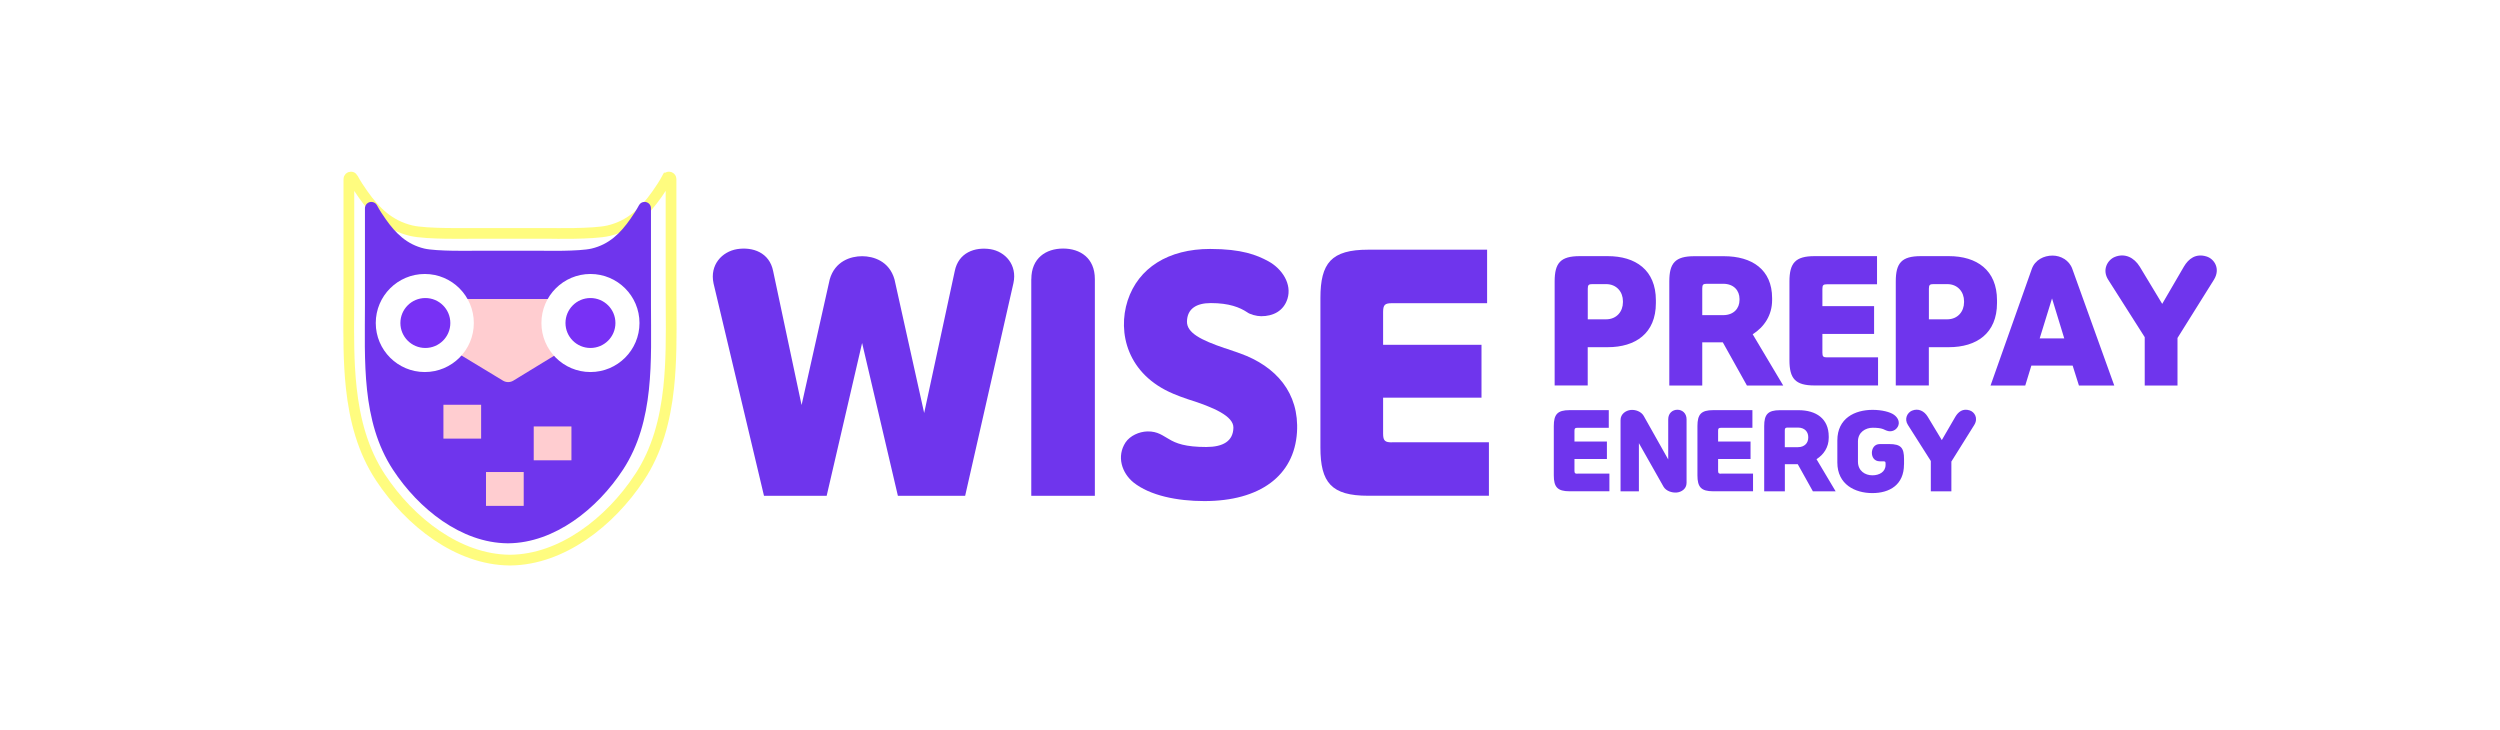 <svg width="233" height="68" viewBox="0 0 233 68" fill="none" xmlns="http://www.w3.org/2000/svg">
<g id="Frame 427321102">
<g id="Group 1000004494">
<g id="Group">
<g id="Group_2">
<g id="Vector" filter="url(#filter0_f_109_289)">
<path d="M43.67 21.753L51.386 21.753L51.392 21.753L51.426 21.753L51.554 21.756C51.664 21.757 51.823 21.759 52.017 21.76C52.406 21.763 52.939 21.763 53.513 21.753C54.638 21.733 56 21.675 56.721 21.502C58.788 21.011 60.082 19.718 61.201 18.139L61.202 18.138C61.542 17.653 61.888 17.14 62.179 16.595L62.18 16.595L62.182 16.589C62.206 16.543 62.266 16.5 62.346 16.5C62.458 16.5 62.54 16.587 62.54 16.688L62.54 27.053C62.54 27.631 62.544 28.212 62.548 28.796C62.564 31.241 62.58 33.72 62.318 36.143C61.995 39.134 61.252 41.99 59.59 44.508L59.589 44.508C56.849 48.66 52.352 52.155 47.575 52.202L47.481 52.202C42.698 52.155 38.207 48.66 35.466 44.508C33.803 41.987 33.06 39.129 32.737 36.139C32.476 33.716 32.492 31.238 32.508 28.794C32.511 28.211 32.515 27.631 32.515 27.053L32.515 16.688C32.515 16.588 32.597 16.5 32.709 16.5C32.783 16.5 32.849 16.544 32.876 16.594L32.876 16.595C33.167 17.139 33.512 17.658 33.855 18.14C34.974 19.718 36.268 21.011 38.336 21.502L38.336 21.502C39.056 21.672 40.417 21.73 41.542 21.75C42.117 21.761 42.649 21.761 43.038 21.759C43.232 21.758 43.391 21.757 43.501 21.755L43.629 21.753L43.663 21.753L43.67 21.753Z" stroke="#FFFB00" stroke-opacity="0.5">
                                    <animate attributeName="d" values="M43.67 21.753L51.386 21.753L51.392 21.753L51.426 21.753L51.554 21.756C51.664 21.757 51.823 21.759 52.017 21.76C52.406 21.763 52.939 21.763 53.513 21.753C54.638 21.733 56 21.675 56.721 21.502C58.788 21.011 60.082 19.718 61.201 18.139L61.202 18.138C61.542 17.653 61.888 17.14 62.179 16.595L62.18 16.595L62.182 16.589C62.206 16.543 62.266 16.5 62.346 16.5C62.458 16.5 62.54 16.587 62.54 16.688L62.54 27.053C62.54 27.631 62.544 28.212 62.548 28.796C62.564 31.241 62.58 33.72 62.318 36.143C61.995 39.134 61.252 41.99 59.59 44.508L59.589 44.508C56.849 48.66 52.352 52.155 47.575 52.202L47.481 52.202C42.698 52.155 38.207 48.66 35.466 44.508C33.803 41.987 33.06 39.129 32.737 36.139C32.476 33.716 32.492 31.238 32.508 28.794C32.511 28.211 32.515 27.631 32.515 27.053L32.515 16.688C32.515 16.588 32.597 16.5 32.709 16.5C32.783 16.5 32.849 16.544 32.876 16.594L32.876 16.595C33.167 17.139 33.512 17.658 33.855 18.14C34.974 19.718 36.268 21.011 38.336 21.502L38.336 21.502C39.056 21.672 40.417 21.73 41.542 21.75C42.117 21.761 42.649 21.761 43.038 21.759C43.232 21.758 43.391 21.757 43.501 21.755L43.629 21.753L43.663 21.753L43.67 21.753Z;M51.333 27.753L43.719 27.753L43.578 27.755C43.454 27.756 43.28 27.758 43.069 27.759C42.649 27.761 42.068 27.761 41.434 27.749C40.787 27.738 39.642 27.714 38.514 27.593C38.513 28.072 38.511 28.536 38.508 28.988C38.493 31.391 38.481 33.444 38.703 35.495C38.967 37.941 39.524 39.763 40.474 41.203L51.333 27.753ZM51.333 27.753L51.469 27.755C51.593 27.757 51.767 27.759 51.979 27.76C52.4 27.763 52.982 27.763 53.618 27.752C54.26 27.741 55.407 27.718 56.541 27.595M51.333 27.753L56.541 27.595M56.541 27.595C56.542 28.074 56.545 28.538 56.548 28.99C56.562 31.394 56.575 33.448 56.353 35.499C56.089 37.946 55.531 39.765 54.583 41.201L54.582 41.203C52.42 44.477 49.521 46.17 47.537 46.202L47.518 46.202C45.53 46.17 42.637 44.48 40.475 41.204L56.541 27.595Z;M43.67 21.753L51.386 21.753L51.392 21.753L51.426 21.753L51.554 21.756C51.664 21.757 51.823 21.759 52.017 21.76C52.406 21.763 52.939 21.763 53.513 21.753C54.638 21.733 56 21.675 56.721 21.502C58.788 21.011 60.082 19.718 61.201 18.139L61.202 18.138C61.542 17.653 61.888 17.14 62.179 16.595L62.18 16.595L62.182 16.589C62.206 16.543 62.266 16.5 62.346 16.5C62.458 16.5 62.54 16.587 62.54 16.688L62.54 27.053C62.54 27.631 62.544 28.212 62.548 28.796C62.564 31.241 62.58 33.72 62.318 36.143C61.995 39.134 61.252 41.99 59.59 44.508L59.589 44.508C56.849 48.66 52.352 52.155 47.575 52.202L47.481 52.202C42.698 52.155 38.207 48.66 35.466 44.508C33.803 41.987 33.06 39.129 32.737 36.139C32.476 33.716 32.492 31.238 32.508 28.794C32.511 28.211 32.515 27.631 32.515 27.053L32.515 16.688C32.515 16.588 32.597 16.5 32.709 16.5C32.783 16.5 32.849 16.544 32.876 16.594L32.876 16.595C33.167 17.139 33.512 17.658 33.855 18.14C34.974 19.718 36.268 21.011 38.336 21.502L38.336 21.502C39.056 21.672 40.417 21.73 41.542 21.75C42.117 21.761 42.649 21.761 43.038 21.759C43.232 21.758 43.391 21.757 43.501 21.755L43.629 21.753L43.663 21.753L43.67 21.753Z" begin="0s" dur="8s" repeatCount="indefinite" fill="freeze" calcMode="linear" keyTimes="0;0.5;1"/>
                                    <animate attributeName="stroke-opacity" values="0.5;1;0.5" begin="0s" dur="8s" repeatCount="indefinite" fill="freeze" calcMode="linear" keyTimes="0;0.5;1"/>
                                    <animate attributeName="stroke-width" values="1;13;1" begin="0s" dur="8s" repeatCount="indefinite" fill="freeze" calcMode="linear" keyTimes="0;0.5;1"/></path>
</g>
<path id="Vector_2" d="M50.661 23.371C50.661 23.371 54.012 23.44 55.141 23.165C56.772 22.775 57.806 21.751 58.74 20.422C59.03 20.005 59.315 19.577 59.553 19.129C59.653 18.933 59.859 18.817 60.075 18.817C60.402 18.817 60.671 19.081 60.671 19.414V28.4C60.671 33.566 61.025 39.249 58.065 43.771C55.669 47.433 51.69 50.594 47.384 50.636H47.3C42.989 50.594 39.016 47.433 36.62 43.771C33.66 39.244 34.013 33.561 34.013 28.4V19.414C34.013 19.087 34.277 18.817 34.609 18.817C34.826 18.817 35.032 18.939 35.132 19.129C35.369 19.577 35.654 20.01 35.944 20.422C36.878 21.751 37.913 22.775 39.543 23.165C40.672 23.434 44.023 23.371 44.023 23.371H50.672H50.661Z" fill="#6F35ED"/>
<path id="Vector_3" d="M52.983 32.336L47.843 35.476C47.548 35.656 47.173 35.656 46.878 35.476L41.685 32.331V27.867H52.983V32.331V32.336Z" fill="#FFCDD0"/>
<path id="Vector_4" d="M39.591 34.674C42.114 34.674 44.16 32.628 44.16 30.104C44.16 27.581 42.114 25.535 39.591 25.535C37.067 25.535 35.021 27.581 35.021 30.104C35.021 32.628 37.067 34.674 39.591 34.674Z" fill="white"/>
<path id="Vector_5" d="M39.644 32.431C40.929 32.431 41.971 31.39 41.971 30.104C41.971 28.819 40.929 27.777 39.644 27.777C38.358 27.777 37.316 28.819 37.316 30.104C37.316 31.39 38.358 32.431 39.644 32.431Z" fill="#7831F5"/>
<path id="Vector_6" d="M55.03 34.674C57.554 34.674 59.6 32.628 59.6 30.104C59.6 27.581 57.554 25.535 55.03 25.535C52.507 25.535 50.461 27.581 50.461 30.104C50.461 32.628 52.507 34.674 55.03 34.674Z" fill="white">
                                    <animate attributeName="d" values="M55.03 34.674C57.554 34.674 59.6 32.628 59.6 30.104C59.6 27.581 57.554 25.535 55.03 25.535C52.507 25.535 50.461 27.581 50.461 30.104C50.461 32.628 52.507 34.674 55.03 34.674Z;M55.03 34.674C57.554 34.674 59.6 32.628 59.6 30.104C59.6 27.581 57.554 25.535 55.03 25.535C52.507 25.535 50.461 27.581 50.461 30.104C50.461 32.628 52.507 34.674 55.03 34.674Z;M55.03 34.674C57.554 34.674 59.6 32.628 59.6 30.104C59.6 27.581 57.554 25.535 55.03 25.535C52.507 25.535 50.461 27.581 50.461 30.104C50.461 32.628 52.507 34.674 55.03 34.674Z" begin="0s" dur="8s" repeatCount="indefinite" fill="freeze" calcMode="linear" keyTimes="0;0.5;1"/></path>
<path id="Vector_7" d="M55.03 32.431C56.316 32.431 57.358 31.39 57.358 30.104C57.358 28.819 56.316 27.777 55.03 27.777C53.745 27.777 52.703 28.819 52.703 30.104C52.703 31.39 53.745 32.431 55.03 32.431Z" fill="#7831F5"/>
<path id="Vector_8" d="M44.841 37.724H41.327V40.879H44.841V37.724Z" fill="#FFCDD0"/>
<path id="Vector_9" d="M48.809 43.993H45.295V47.148H48.809V43.993Z" fill="#FFCDD0"/>
<path id="Vector_10" d="M53.258 39.745L49.743 39.745L49.743 42.9L53.258 42.9L53.258 39.745Z" fill="#FFCDD0">
                                    <animate attributeName="d" values="M53.258 39.745L49.743 39.745L49.743 42.9L53.258 42.9L53.258 39.745Z;M53.257 39.745L49.743 39.745L49.743 42.9L53.257 42.9L53.257 39.745Z;M53.258 39.745L49.743 39.745L49.743 42.9L53.258 42.9L53.258 39.745Z" begin="0s" dur="8s" repeatCount="indefinite" fill="freeze" calcMode="linear" keyTimes="0;0.5;1"/></path>
</g>
<path id="Vector_11" d="M86.132 38.494L88.981 25.276C89.324 23.54 90.859 22.997 92.316 23.224C93.683 23.45 94.822 24.675 94.453 26.384L89.952 46.209H83.683L80.348 31.967L77.045 46.209H71.204L66.502 26.411C66.133 24.675 67.299 23.45 68.697 23.218C70.148 22.991 71.716 23.529 72.058 25.271L74.707 37.75L77.33 26.041C77.815 24.332 79.293 23.878 80.348 23.878C81.404 23.878 82.881 24.332 83.367 26.041L86.132 38.489V38.494Z" fill="#6F35ED"/>
<path id="Vector_12" d="M96.12 26.015C96.12 24.052 97.487 23.165 99.081 23.165C100.674 23.165 102.041 24.047 102.041 26.015V46.209H96.115V26.015H96.12Z" fill="#6F35ED"/>
<path id="Vector_13" d="M114.183 32.453L115.581 32.938C118.916 34.136 121.106 36.611 120.879 40.288C120.62 44.336 117.433 46.7 112.246 46.7C109.713 46.7 107.175 46.188 105.64 44.964C104.558 44.082 104.046 42.542 104.901 41.233C105.328 40.605 106.157 40.236 106.922 40.209C107.919 40.183 108.405 40.637 108.943 40.922C109.597 41.323 110.484 41.66 112.42 41.66C113.987 41.66 114.927 41.117 114.953 39.866C114.98 38.785 113.101 37.956 110.737 37.217C110.283 37.075 109.713 36.848 109.37 36.706C105.07 34.911 104.131 31.007 105.096 28.015C106.093 24.965 108.885 23.202 112.784 23.202C115.745 23.202 117.143 23.772 118.198 24.342C119.507 25.055 120.42 26.479 119.992 27.846C119.623 29.012 118.626 29.471 117.544 29.471C117.117 29.471 116.489 29.302 116.235 29.102C115.549 28.648 114.557 28.247 112.848 28.247C111.481 28.247 110.653 28.79 110.626 29.957C110.6 31.012 111.908 31.693 114.188 32.463L114.183 32.453Z" fill="#6F35ED">
                                    <animate attributeName="d" values="M114.183 32.453L115.581 32.938C118.916 34.136 121.106 36.611 120.879 40.288C120.62 44.336 117.433 46.7 112.246 46.7C109.713 46.7 107.175 46.188 105.64 44.964C104.558 44.082 104.046 42.542 104.901 41.233C105.328 40.605 106.157 40.236 106.922 40.209C107.919 40.183 108.405 40.637 108.943 40.922C109.597 41.323 110.484 41.66 112.42 41.66C113.987 41.66 114.927 41.117 114.953 39.866C114.98 38.785 113.101 37.956 110.737 37.217C110.283 37.075 109.713 36.848 109.37 36.706C105.07 34.911 104.131 31.007 105.096 28.015C106.093 24.965 108.885 23.202 112.784 23.202C115.745 23.202 117.143 23.772 118.198 24.342C119.507 25.055 120.42 26.479 119.992 27.846C119.623 29.012 118.626 29.471 117.544 29.471C117.117 29.471 116.489 29.302 116.235 29.102C115.549 28.648 114.557 28.247 112.848 28.247C111.481 28.247 110.653 28.79 110.626 29.957C110.6 31.012 111.908 31.693 114.188 32.463L114.183 32.453Z;M114.183 32.453L115.581 32.938C118.916 34.136 121.106 36.611 120.879 40.288C120.62 44.336 117.433 46.7 112.246 46.7C109.713 46.7 107.175 46.188 105.64 44.964C104.558 44.082 104.046 42.542 104.901 41.233C105.328 40.605 106.157 40.236 106.922 40.209C107.919 40.183 108.405 40.637 108.943 40.922C109.597 41.323 110.484 41.66 112.42 41.66C113.987 41.66 114.927 41.117 114.953 39.866C114.979 38.785 113.101 37.956 110.737 37.217C110.283 37.075 109.713 36.848 109.37 36.706C105.07 34.911 104.13 31.007 105.096 28.015C106.093 24.965 108.885 23.202 112.784 23.202C115.745 23.202 117.143 23.772 118.198 24.342C119.507 25.055 120.42 26.479 119.992 27.846C119.623 29.012 118.626 29.471 117.544 29.471C117.117 29.471 116.489 29.302 116.235 29.102C115.549 28.648 114.557 28.247 112.848 28.247C111.481 28.247 110.653 28.79 110.626 29.957C110.6 31.012 111.908 31.693 114.188 32.463L114.183 32.453Z;M114.183 32.453L115.581 32.938C118.916 34.136 121.106 36.611 120.879 40.288C120.62 44.336 117.433 46.7 112.246 46.7C109.713 46.7 107.175 46.188 105.64 44.964C104.558 44.082 104.046 42.542 104.901 41.233C105.328 40.605 106.157 40.236 106.922 40.209C107.919 40.183 108.405 40.637 108.943 40.922C109.597 41.323 110.484 41.66 112.42 41.66C113.987 41.66 114.927 41.117 114.953 39.866C114.98 38.785 113.101 37.956 110.737 37.217C110.283 37.075 109.713 36.848 109.37 36.706C105.07 34.911 104.131 31.007 105.096 28.015C106.093 24.965 108.885 23.202 112.784 23.202C115.745 23.202 117.143 23.772 118.198 24.342C119.507 25.055 120.42 26.479 119.992 27.846C119.623 29.012 118.626 29.471 117.544 29.471C117.117 29.471 116.489 29.302 116.235 29.102C115.549 28.648 114.557 28.247 112.848 28.247C111.481 28.247 110.653 28.79 110.626 29.957C110.6 31.012 111.908 31.693 114.188 32.463L114.183 32.453Z" begin="0s" dur="8s" repeatCount="indefinite" fill="freeze" calcMode="linear" keyTimes="0;0.5;1"/></path>
<path id="Vector_14" d="M163.351 31.154L166.196 35.93H162.813L160.565 31.904H158.65V35.93H155.579V26.242C155.579 24.522 156.117 23.878 157.916 23.878H160.671C163.262 23.878 165.161 25.107 165.161 27.788V27.967C165.161 29.392 164.412 30.484 163.351 31.154ZM158.65 29.371H160.597C161.6 29.371 162.122 28.727 162.122 27.962V27.857C162.122 27.091 161.6 26.448 160.597 26.448H159.082C158.739 26.448 158.65 26.521 158.65 26.88V29.366V29.371Z" fill="#6F35ED"/>
<path id="Vector_15" d="M179.767 32.363V35.925H176.686V26.236C176.686 24.516 177.224 23.872 179.023 23.872H181.63C184.221 23.872 186.121 25.16 186.121 27.988V28.242C186.121 31.07 184.221 32.358 181.63 32.358H179.773L179.767 32.363ZM179.767 29.761H181.477C182.48 29.761 183.049 29.012 183.049 28.173V28.067C183.049 27.229 182.48 26.479 181.477 26.479H180.205C179.862 26.479 179.773 26.553 179.773 26.912V29.756L179.767 29.761Z" fill="#6F35ED"/>
<path id="Vector_16" d="M147.975 32.363V35.925H144.893V26.236C144.893 24.516 145.432 23.872 147.231 23.872H149.838C152.428 23.872 154.328 25.16 154.328 27.988V28.242C154.328 31.07 152.428 32.358 149.838 32.358H147.98L147.975 32.363ZM147.975 29.761H149.685C150.687 29.761 151.257 29.012 151.257 28.173V28.067C151.257 27.229 150.687 26.479 149.685 26.479H148.413C148.07 26.479 147.98 26.553 147.98 26.912V29.756L147.975 29.761Z" fill="#6F35ED"/>
<path id="Vector_17" d="M189.366 25.06C189.666 24.221 190.49 23.82 191.297 23.82C192.062 23.82 192.854 24.253 193.139 25.06L197.049 35.93H193.756L193.17 34.072H189.323L188.754 35.93H185.519L189.366 25.06ZM190.099 31.54H192.389L191.249 27.814L190.099 31.54Z" fill="#6F35ED"/>
<path id="Vector_18" d="M202.943 31.513V35.93H199.888V31.424L196.489 26.078C195.893 25.149 196.415 24.237 197.086 23.952C198.03 23.561 198.895 23.999 199.423 24.849L201.518 28.321L203.539 24.849C203.972 24.115 204.647 23.593 205.65 23.904C206.383 24.131 206.969 25.055 206.336 26.073L202.937 31.508L202.943 31.513Z" fill="#6F35ED"/>
<path id="Vector_19" d="M155.478 42.832L155.478 39.08C155.478 38.505 155.885 38.188 156.333 38.188C156.782 38.188 157.188 38.51 157.188 39.08L157.188 45.001C157.188 45.576 156.692 45.866 156.27 45.903C155.821 45.94 155.273 45.76 155.04 45.359L152.745 41.302L152.745 45.792L151.035 45.792L151.035 39.149C151.035 38.568 151.542 38.257 151.975 38.209C152.423 38.162 152.951 38.352 153.188 38.753L155.484 42.832L155.478 42.832Z" fill="#6F35ED">
                                    <animate attributeName="d" values="M155.478 42.832L155.478 39.08C155.478 38.505 155.885 38.188 156.333 38.188C156.782 38.188 157.188 38.51 157.188 39.08L157.188 45.001C157.188 45.576 156.692 45.866 156.27 45.903C155.821 45.94 155.273 45.76 155.04 45.359L152.745 41.302L152.745 45.792L151.035 45.792L151.035 39.149C151.035 38.568 151.542 38.257 151.975 38.209C152.423 38.162 152.951 38.352 153.188 38.753L155.484 42.832L155.478 42.832Z;M155.478 42.832L155.478 39.08C155.478 38.505 155.885 38.188 156.333 38.188C156.782 38.188 157.188 38.51 157.188 39.08L157.188 45.001C157.188 45.576 156.692 45.866 156.27 45.903C155.821 45.94 155.273 45.76 155.041 45.359L152.745 41.302L152.745 45.792L151.035 45.792L151.035 39.149C151.035 38.568 151.542 38.257 151.975 38.209C152.423 38.162 152.951 38.352 153.188 38.753L155.484 42.832L155.478 42.832Z;M155.478 42.832L155.478 39.08C155.478 38.505 155.885 38.188 156.333 38.188C156.782 38.188 157.188 38.51 157.188 39.08L157.188 45.001C157.188 45.576 156.692 45.866 156.27 45.903C155.821 45.94 155.273 45.76 155.04 45.359L152.745 41.302L152.745 45.792L151.035 45.792L151.035 39.149C151.035 38.568 151.542 38.257 151.975 38.209C152.423 38.162 152.951 38.352 153.188 38.753L155.484 42.832L155.478 42.832Z" begin="0s" dur="8s" repeatCount="indefinite" fill="freeze" calcMode="linear" keyTimes="0;0.5;1"/></path>
<path id="Vector_20" d="M169.298 42.795L171.082 45.792L168.961 45.792L167.552 43.264L166.349 43.264L166.349 45.792L164.423 45.792L164.423 39.713C164.423 38.632 164.76 38.23 165.89 38.23L167.62 38.23C169.246 38.23 170.438 39.001 170.438 40.684L170.438 40.795C170.438 41.687 169.968 42.373 169.298 42.795ZM166.349 41.676L167.568 41.676C168.195 41.676 168.528 41.27 168.528 40.795L168.528 40.732C168.528 40.252 168.201 39.85 167.568 39.85L166.618 39.85C166.401 39.85 166.343 39.898 166.343 40.125L166.343 41.687L166.349 41.676Z" fill="#6F35ED">
                                    <animate attributeName="d" values="M169.298 42.795L171.082 45.792L168.961 45.792L167.552 43.264L166.349 43.264L166.349 45.792L164.423 45.792L164.423 39.713C164.423 38.632 164.76 38.23 165.89 38.23L167.62 38.23C169.246 38.23 170.438 39.001 170.438 40.684L170.438 40.795C170.438 41.687 169.968 42.373 169.298 42.795ZM166.349 41.676L167.568 41.676C168.195 41.676 168.528 41.27 168.528 40.795L168.528 40.732C168.528 40.252 168.201 39.85 167.568 39.85L166.618 39.85C166.401 39.85 166.343 39.898 166.343 40.125L166.343 41.687L166.349 41.676Z;M169.298 42.795L171.082 45.792L168.961 45.792L167.552 43.264L166.349 43.264L166.349 45.792L164.423 45.792L164.423 39.713C164.423 38.632 164.76 38.23 165.889 38.23L167.62 38.23C169.245 38.23 170.438 39.001 170.438 40.684L170.438 40.795C170.438 41.687 169.968 42.373 169.298 42.795ZM166.349 41.676L167.567 41.676C168.195 41.676 168.528 41.27 168.528 40.795L168.528 40.732C168.528 40.252 168.201 39.85 167.567 39.85L166.618 39.85C166.401 39.85 166.343 39.898 166.343 40.125L166.343 41.687L166.349 41.676Z;M169.298 42.795L171.082 45.792L168.961 45.792L167.552 43.264L166.349 43.264L166.349 45.792L164.423 45.792L164.423 39.713C164.423 38.632 164.76 38.23 165.89 38.23L167.62 38.23C169.246 38.23 170.438 39.001 170.438 40.684L170.438 40.795C170.438 41.687 169.968 42.373 169.298 42.795ZM166.349 41.676L167.568 41.676C168.195 41.676 168.528 41.27 168.528 40.795L168.528 40.732C168.528 40.252 168.201 39.85 167.568 39.85L166.618 39.85C166.401 39.85 166.343 39.898 166.343 40.125L166.343 41.687L166.349 41.676Z" begin="0s" dur="8s" repeatCount="indefinite" fill="freeze" calcMode="linear" keyTimes="0;0.5;1"/></path>
<path id="Vector_21" d="M177.451 43.286C177.451 45.191 176.105 45.956 174.501 45.956C172.897 45.956 171.24 45.159 171.24 43.101V41.054C171.24 38.974 172.876 38.199 174.528 38.199C175.393 38.199 176.153 38.394 176.522 38.658C176.907 38.932 177.097 39.381 176.87 39.777C176.68 40.104 176.337 40.236 176.016 40.183C175.799 40.146 175.641 40.04 175.498 39.988C175.272 39.903 174.944 39.866 174.533 39.866C173.873 39.866 173.161 40.278 173.161 41.143V43.022C173.161 43.887 173.826 44.299 174.506 44.299C175.145 44.299 175.736 43.987 175.736 43.323V43.212C175.736 43.022 175.699 42.995 175.52 42.995H175.208C174.665 42.995 174.459 42.584 174.459 42.204C174.459 41.824 174.675 41.386 175.208 41.386H176.063C177.171 41.386 177.456 41.734 177.456 42.784V43.291L177.451 43.286Z" fill="#6F35ED"/>
<path id="Vector_22" d="M181.868 43.022V45.792H179.952V42.964L177.82 39.608C177.446 39.027 177.773 38.452 178.195 38.273C178.786 38.03 179.335 38.299 179.662 38.837L180.976 41.017L182.242 38.837C182.517 38.378 182.939 38.046 183.567 38.246C184.026 38.389 184.395 38.969 183.999 39.608L181.868 43.017V43.022Z" fill="#6F35ED"/>
<path id="Vector_23" d="M129.733 41.228C129.079 41.228 128.905 41.085 128.905 40.399V37.064H138.076V32.136H128.905V29.086C128.905 28.4 129.079 28.258 129.733 28.258H138.598V23.271H127.512C125.797 23.271 124.683 23.582 123.997 24.3C123.322 25.017 123.063 26.136 123.063 27.772V41.703C123.063 44.98 124.087 46.204 127.506 46.204H138.767V41.217H129.728L129.733 41.228Z" fill="#6F35ED"/>
<path id="Vector_24" d="M147.015 44.151C146.798 44.151 146.74 44.104 146.74 43.877V42.779H149.764V41.154H146.74V40.146C146.74 39.919 146.798 39.872 147.015 39.872H149.938V38.225H146.281C145.717 38.225 145.347 38.325 145.12 38.563C144.899 38.8 144.814 39.17 144.814 39.708V44.304C144.814 45.386 145.152 45.787 146.281 45.787H149.996V44.141H147.015V44.151Z" fill="#6F35ED"/>
<path id="Vector_25" d="M160.402 44.151C160.185 44.151 160.127 44.104 160.127 43.877V42.779H163.151V41.154H160.127V40.146C160.127 39.919 160.185 39.872 160.402 39.872H163.325V38.225H159.668C159.104 38.225 158.734 38.325 158.507 38.563C158.286 38.8 158.201 39.17 158.201 39.708V44.304C158.201 45.386 158.539 45.787 159.668 45.787H163.383V44.141H160.402V44.151Z" fill="#6F35ED"/>
<path id="Vector_26" d="M170.28 33.307C169.937 33.307 169.847 33.233 169.847 32.875V31.123H174.665V28.532H169.847V26.928C169.847 26.569 169.937 26.495 170.28 26.495H174.939V23.872H169.114C168.211 23.872 167.626 24.036 167.267 24.416C166.913 24.791 166.776 25.382 166.776 26.242V33.561C166.776 35.281 167.314 35.925 169.114 35.925H175.034V33.302H170.285L170.28 33.307Z" fill="#6F35ED"/>
</g>
</g>

                                    </g>
<defs>
<filter id="filter0_f_109_289" x="25" y="9" width="45.056" height="50.702" filterUnits="userSpaceOnUse" color-interpolation-filters="sRGB">
<feFlood flood-opacity="0" result="BackgroundImageFix"/>
<feBlend mode="normal" in="SourceGraphic" in2="BackgroundImageFix" result="shape"/>
<feGaussianBlur stdDeviation="3.5" result="effect1_foregroundBlur_109_289">
                                    </feGaussianBlur>

                                    
                                    <animate attributeName="width" values="45.056;45.056;45.056" begin="0s" dur="8s" repeatCount="indefinite" fill="freeze" calcMode="linear" keyTimes="0;0.5;1"/></filter>
</defs>
</svg>
